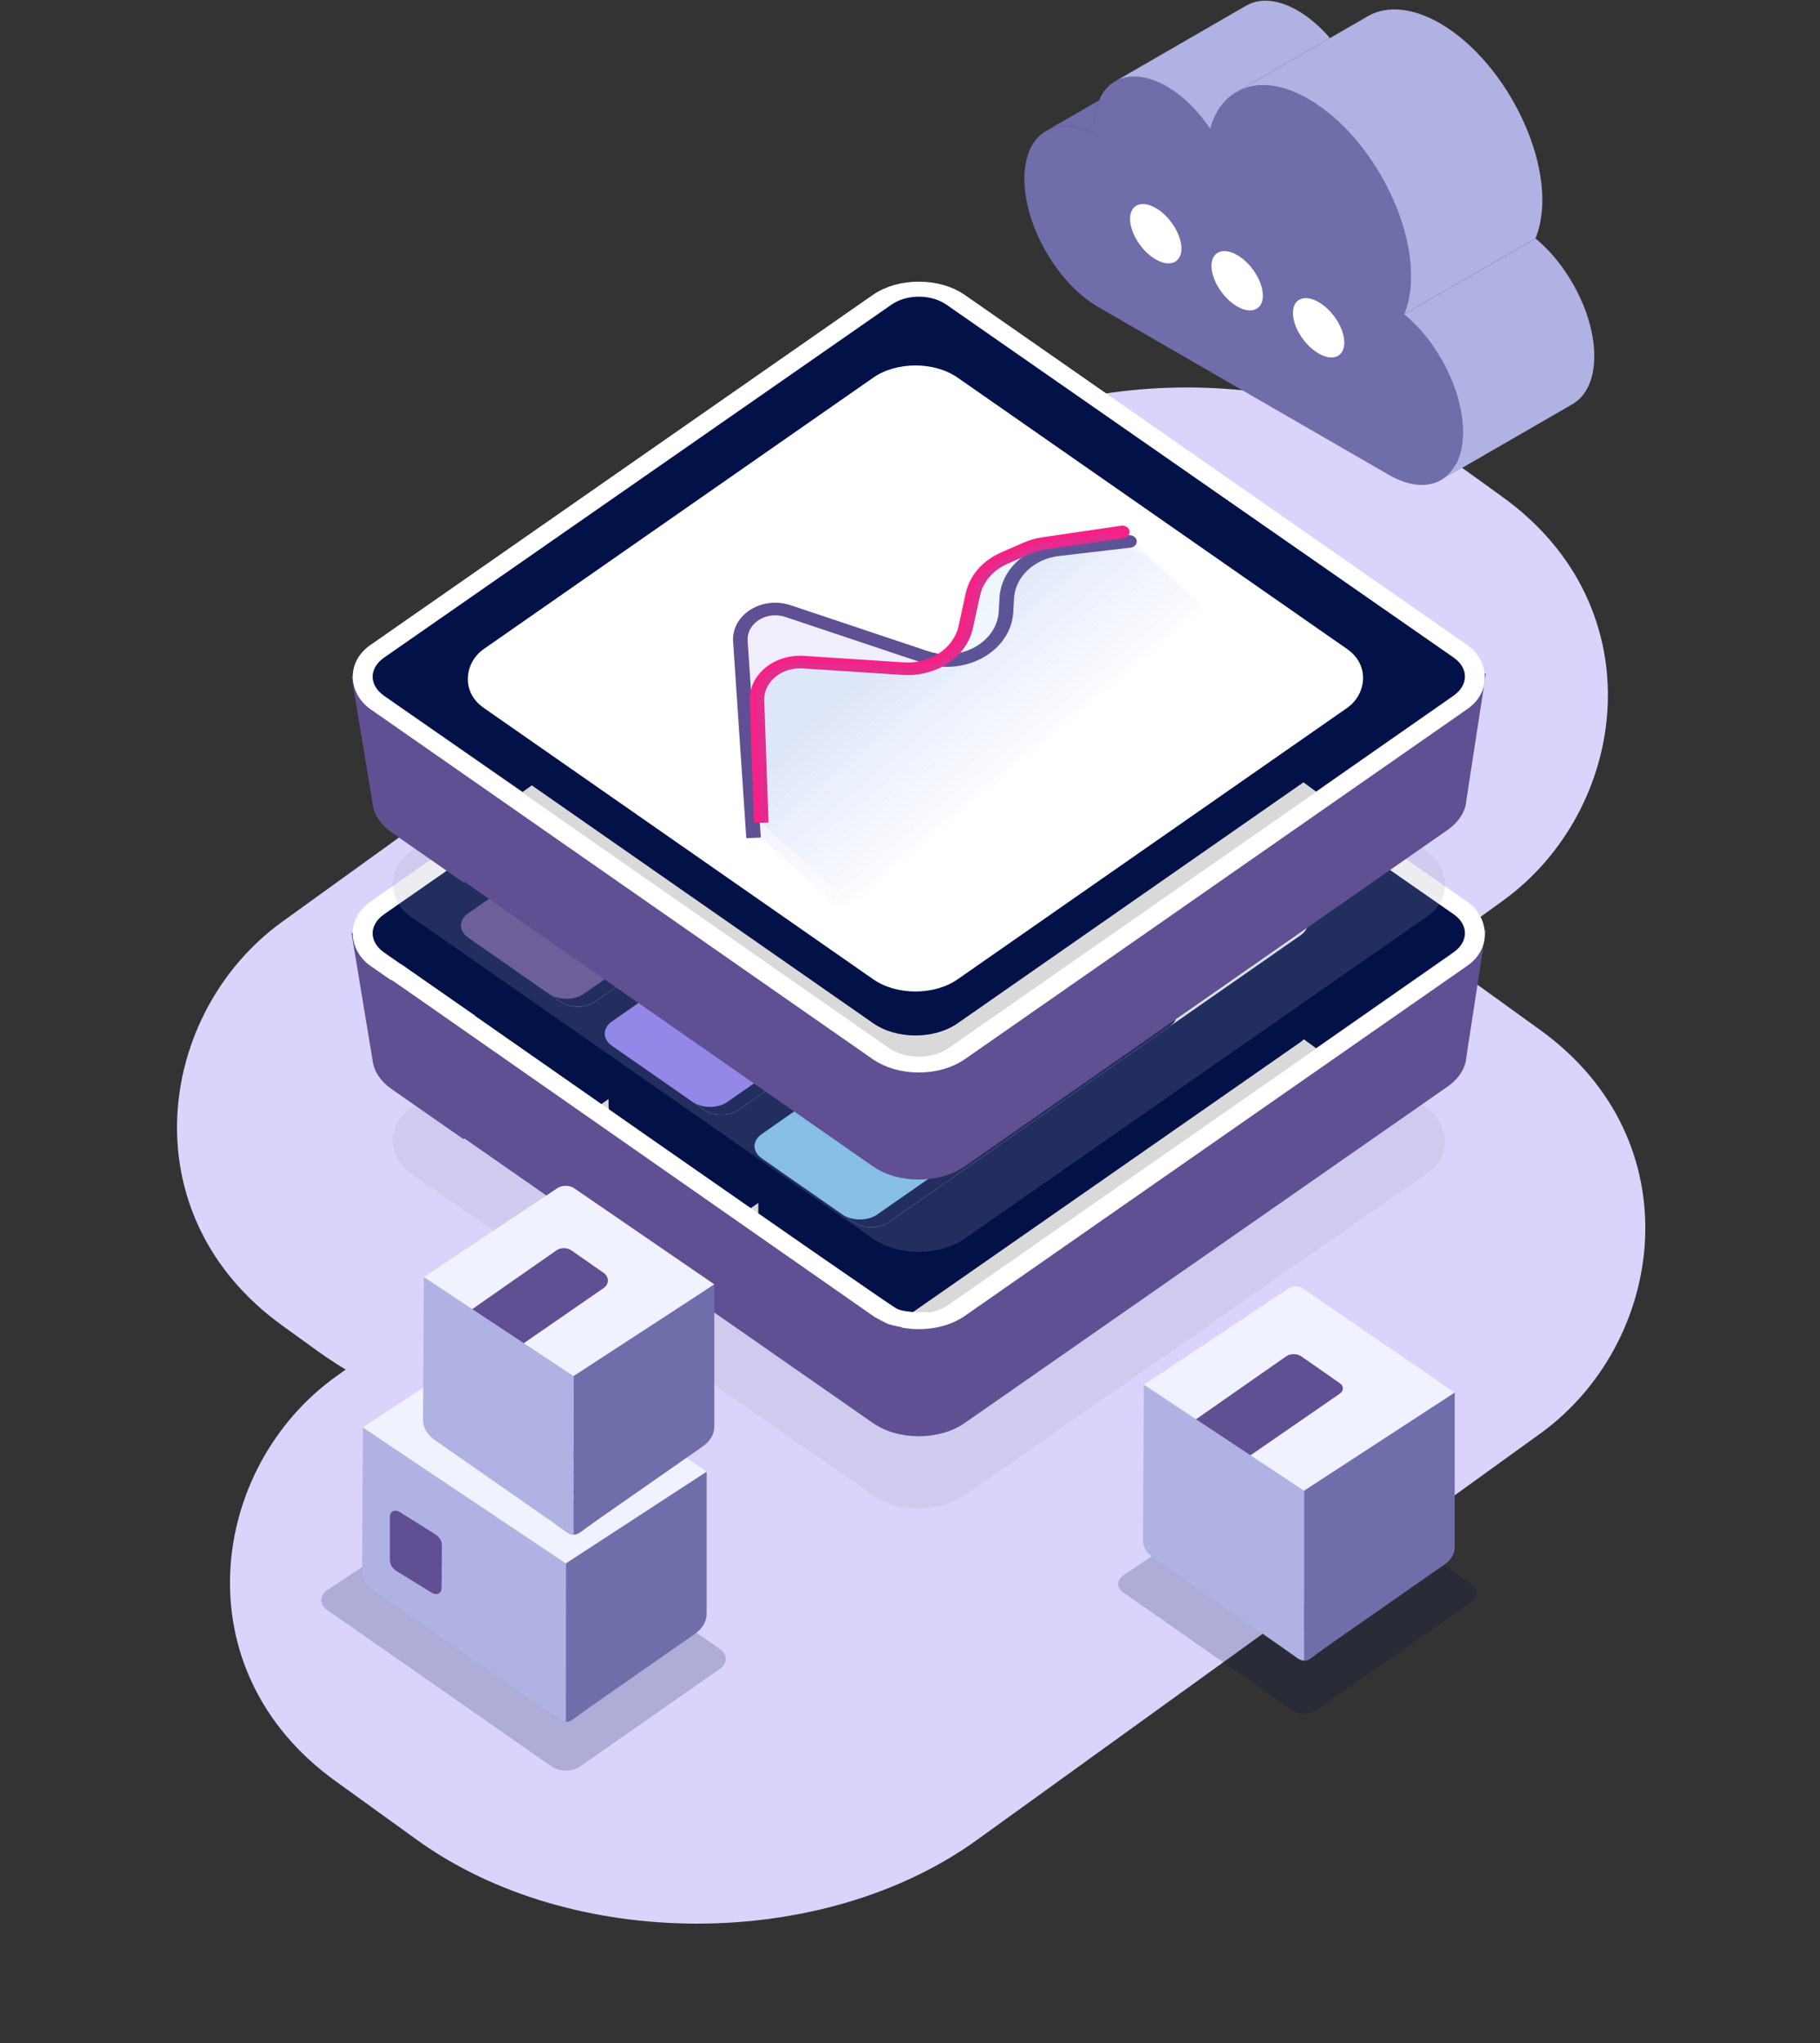 <svg width="637" height="715" viewBox="0 0 637 715" fill="none" xmlns="http://www.w3.org/2000/svg">
<rect x="0" y="0" width="637" height="715" fill="#333333" stroke="none"/>
<rect width="257.102" height="511.153" rx="120.783" transform="matrix(0.811 0.585 -0.811 0.585 415.381 94.205)" fill="#DAD4FC"/>
<rect width="276.922" height="484.616" rx="120.783" transform="matrix(0.811 0.585 -0.811 0.585 412.396 269.082)" fill="#DAD4FC"/>
<path d="M384.609 35.166C383.363 38.221 382.74 42.107 383.007 46.852C376.423 43.501 370.52 43.323 366.16 45.844C361.445 48.513 358.538 54.297 358.538 62.572C358.538 79.122 370.135 99.231 384.49 107.506C418.332 127.082 452.204 146.598 486.075 166.174C493.401 170.415 500.045 170.711 504.761 167.775C509.269 164.987 512.027 159.263 512.027 151.195C512.027 136.781 503.189 119.667 491.443 109.998C500.549 87.605 482.545 48.869 458.017 34.721C448.259 29.086 439.45 28.493 433.014 32.081C432.954 32.141 432.865 32.141 432.806 32.2C428.476 34.692 425.272 39.081 423.611 45.072C412.756 29.205 398.786 23.688 390.393 28.404C387.931 29.768 385.944 32.022 384.639 35.136L384.609 35.166Z" fill="#6F6EAB"/>
<path d="M384.608 35.166C378.439 38.696 372.3 42.284 366.16 45.814C370.49 43.322 376.422 43.471 383.007 46.852C382.74 42.106 383.363 38.251 384.608 35.166Z" fill="#6F6EAB"/>
<path d="M436.306 1.888C421.001 10.727 405.667 19.595 390.362 28.434C398.756 23.718 412.756 29.234 423.581 45.102C425.242 39.081 428.475 34.692 432.776 32.23C432.835 32.171 432.924 32.171 432.984 32.111C443.809 25.823 454.665 19.595 465.491 13.337C462.08 9.392 458.254 6.04 454.19 3.697C447.191 -0.336 440.903 -0.722 436.306 1.918V1.888Z" fill="#AFB2E2"/>
<path d="M478.571 5.773C474.24 8.265 469.851 10.816 465.52 13.307C454.694 19.565 443.839 25.794 433.013 32.081C439.449 28.463 448.288 29.056 458.016 34.721C482.545 48.869 500.549 87.605 491.443 109.998L537.416 83.452C546.551 61.029 528.458 22.294 503.989 8.146C494.112 2.481 485.185 1.947 478.749 5.655C478.689 5.655 478.63 5.714 478.571 5.744V5.773Z" fill="#AFB2E2"/>
<path d="M537.416 83.452L491.443 109.998C503.189 119.637 512.027 136.781 512.027 151.195C512.027 159.263 509.269 164.987 504.761 167.775C519.946 159.026 535.192 150.217 550.377 141.437C555.064 138.738 558 132.925 558 124.65C558 110.235 549.161 93.092 537.416 83.452Z" fill="#AFB2E2"/>
<path d="M452.53 109.523C452.53 114.476 456.563 120.853 461.517 123.7C466.47 126.577 470.503 124.857 470.503 119.904C470.503 114.951 466.47 108.574 461.517 105.727C456.563 102.85 452.53 104.57 452.53 109.523Z" fill="white"/>
<path d="M424.026 93.062C424.026 98.016 428.06 104.393 433.013 107.24C437.966 110.117 442 108.397 442 103.443C442 98.49 437.966 92.113 433.013 89.266C428.06 86.389 424.026 88.109 424.026 93.062Z" fill="white"/>
<path d="M395.524 76.601C395.524 81.554 399.557 87.931 404.511 90.778C409.464 93.655 413.498 91.935 413.498 86.982C413.498 82.029 409.464 75.652 404.511 72.805C399.557 69.927 395.524 71.648 395.524 76.601Z" fill="white"/>
<g opacity="0.2">
<rect width="236.517" height="236.517" rx="19.604" transform="matrix(-0.821 0.572 0.821 0.572 321.586 263.908)" fill="#9EA3B2"/>
</g>
<path d="M162.17 398.62L162.517 398.379L305.499 497.985C314.383 504.174 328.786 504.174 337.67 497.985L506.604 380.3C510.641 377.488 513.012 373.722 513.248 369.748L520.074 325.424L488.622 336.817C488.618 336.814 488.613 336.811 488.608 336.808L337.67 231.659C328.786 225.47 314.383 225.47 305.499 231.659L162.603 331.205C158.007 334.406 154.204 337.951 151.193 341.72L123.012 326.405L130.484 371.554C131.029 375.164 133.337 378.535 137.022 381.102L162.17 398.62Z" fill="#604F92"/>
<rect y="3.922" width="246.55" height="246.55" rx="16.173" transform="matrix(-0.821 0.572 0.821 0.572 318.362 183.506)" fill="#D9D9D9" stroke="white" stroke-width="6.861"/>
<path d="M312.111 196.393C317.373 192.733 325.895 192.733 331.156 196.393L508.775 319.949C514.041 323.612 514.049 329.555 508.792 333.224L460.632 366.844L337.722 276.985C330.43 271.654 318.255 271.576 310.825 276.814L182.899 366.977L134.393 333.292C129.112 329.625 129.109 323.668 134.386 319.999L312.111 196.393Z" fill="#021148"/>
<path d="M320.262 256.589C316.906 254.251 311.464 254.251 308.108 256.589L164.247 356.808C160.891 359.146 160.891 362.936 164.247 365.274L196.434 387.697C199.79 390.035 205.231 390.035 208.587 387.697L352.448 287.478C355.804 285.14 355.804 281.35 352.448 279.012L320.262 256.589Z" fill="#021148"/>
<path d="M320.339 219.165C316.983 216.827 311.542 216.827 308.186 219.165L163.944 319.648C160.588 321.986 160.588 325.777 163.944 328.115L196.131 350.537C199.487 352.875 204.928 352.875 208.284 350.537L352.525 250.054C355.881 247.716 355.881 243.925 352.525 241.587L320.339 219.165Z" fill="#CDF5FE"/>
<path d="M287.395 242.115C284.038 239.777 278.597 239.777 275.241 242.115L163.944 319.648C160.588 321.986 160.588 325.777 163.944 328.115L196.131 350.537C199.487 352.875 204.928 352.875 208.284 350.537L319.581 273.004C322.937 270.666 322.937 266.875 319.581 264.537L287.395 242.115Z" fill="#021148"/>
<path d="M289.621 240.564C286.265 238.226 280.824 238.226 277.468 240.564L163.944 319.648C160.588 321.986 160.588 325.776 163.944 328.114L192.183 347.786C195.539 350.124 200.98 350.124 204.336 347.786L317.86 268.702C321.216 266.364 321.216 262.573 317.86 260.236L289.621 240.564Z" fill="#604F92"/>
<path d="M370.523 294.427C367.167 292.089 361.726 292.089 358.37 294.427L214.508 394.646C211.152 396.984 211.152 400.774 214.508 403.112L246.695 425.534C250.051 427.872 255.492 427.872 258.848 425.534L402.709 325.316C406.065 322.978 406.065 319.187 402.709 316.849L370.523 294.427Z" fill="#021148"/>
<path d="M212.989 386.656V374.691C212.989 368.974 218.929 365.193 224.108 367.614L234.241 372.35C236.64 373.472 238.307 375.732 238.671 378.355L239.672 385.583C240.323 390.279 236.676 394.467 231.935 394.467H220.8C216.486 394.467 212.989 390.97 212.989 386.656Z" fill="#021148"/>
<path d="M370.6 257.003C367.244 254.665 361.803 254.665 358.447 257.003L214.206 357.486C210.849 359.824 210.849 363.615 214.206 365.953L246.392 388.375C249.748 390.713 255.189 390.713 258.545 388.375L402.787 287.892C406.143 285.554 406.143 281.763 402.787 279.425L370.6 257.003Z" fill="#E9E5FD"/>
<path d="M285.581 316.229C282.225 313.891 276.784 313.891 273.428 316.229L214.204 357.486C210.848 359.824 210.848 363.615 214.204 365.953L246.391 388.375C249.747 390.713 255.188 390.713 258.544 388.375L317.768 347.118C321.124 344.78 321.124 340.989 317.767 338.651L285.581 316.229Z" fill="#021148"/>
<path d="M288.092 314.481C284.736 312.143 279.295 312.143 275.938 314.481L214.205 357.487C210.849 359.825 210.849 363.615 214.205 365.953L242.444 385.625C245.8 387.963 251.241 387.963 254.597 385.625L316.33 342.619C319.686 340.282 319.686 336.491 316.33 334.153L288.092 314.481Z" fill="#907FF5"/>
<path d="M422.953 333.828C419.597 331.49 414.155 331.49 410.799 333.828L266.938 434.047C263.582 436.385 263.582 440.176 266.938 442.513L299.125 464.936C302.481 467.274 307.922 467.274 311.278 464.936L455.139 364.717C458.495 362.379 458.495 358.589 455.139 356.251L422.953 333.828Z" fill="#021148"/>
<path d="M265.418 426.057V414.092C265.418 408.375 271.358 404.595 276.538 407.015L286.67 411.752C289.069 412.873 290.737 415.133 291.1 417.756L292.102 424.985C292.753 429.681 289.105 433.869 284.365 433.869H273.23C268.916 433.869 265.418 430.371 265.418 426.057Z" fill="#021148"/>
<path d="M423.03 296.404C419.674 294.066 414.232 294.066 410.876 296.404L266.635 396.888C263.279 399.226 263.279 403.016 266.635 405.354L298.822 427.776C302.178 430.114 307.619 430.114 310.975 427.776L455.216 327.293C458.572 324.955 458.572 321.164 455.216 318.827L423.03 296.404Z" fill="#E5F3FD"/>
<path d="M377.18 328.344C373.824 326.006 368.382 326.006 365.026 328.344L266.634 396.887C263.278 399.225 263.278 403.016 266.634 405.354L298.82 427.776C302.177 430.114 307.618 430.114 310.974 427.776L409.366 359.233C412.722 356.895 412.722 353.104 409.366 350.766L377.18 328.344Z" fill="#021148"/>
<path d="M381.093 325.619C377.737 323.281 372.295 323.281 368.939 325.619L266.634 396.888C263.278 399.226 263.278 403.017 266.634 405.355L294.873 425.026C298.229 427.364 303.67 427.364 307.026 425.026L409.331 353.757C412.687 351.419 412.687 347.629 409.331 345.291L381.093 325.619Z" fill="#7FC4F5"/>
<path d="M296.229 476.614L134.496 356.05L136.947 342.817L316.207 464.31L296.229 476.614Z" fill="#604F92"/>
<path d="M136.942 342.817L306.089 460.874C306.089 460.874 309.913 463.052 311.123 463.439C312.332 463.826 316.349 464.649 316.349 464.649L325.052 459.15C325.052 459.15 317.317 459.664 313.868 457.99C310.418 456.316 140.373 337.426 140.373 337.426L136.942 342.817Z" fill="white"/>
<g opacity="0.2">
<rect width="236.517" height="236.517" rx="19.604" transform="matrix(-0.821 0.572 0.821 0.572 321.586 174.083)" fill="#9EA3B2"/>
</g>
<path d="M162.17 308.795L162.517 308.553L305.499 408.16C314.383 414.349 328.787 414.349 337.67 408.16L506.605 290.475C510.641 287.663 513.013 283.896 513.248 279.923L520.075 235.599L488.623 246.992C488.618 246.989 488.614 246.985 488.609 246.982L337.67 141.833C328.787 135.644 314.383 135.644 305.499 141.833L162.603 241.379C158.008 244.581 154.204 248.125 151.194 251.895L123.013 236.579L130.484 281.729C131.03 285.339 133.338 288.709 137.022 291.276L162.17 308.795Z" fill="#604F92"/>
<rect y="3.922" width="246.55" height="246.55" rx="16.173" transform="matrix(-0.821 0.572 0.821 0.572 318.362 93.68)" fill="#D9D9D9" stroke="white" stroke-width="6.861"/>
<path d="M312.111 106.567C317.373 102.908 325.895 102.908 331.156 106.568L508.775 230.124C514.041 233.787 514.049 239.73 508.792 243.399L460.632 277.018L337.722 187.16C330.43 181.829 318.255 181.751 310.825 186.988L182.899 277.151L134.393 243.467C129.112 239.8 129.109 233.843 134.386 230.173L312.111 106.567Z" fill="#021148"/>
<rect width="184.442" height="184.442" rx="17.976" transform="matrix(0.821 0.572 -0.821 0.572 320.404 157.398)" fill="#021148"/>
<rect width="202.039" height="202.039" rx="17.976" transform="matrix(0.821 0.572 -0.821 0.572 320.404 121.872)" fill="white"/>
<path d="M370.301 192.4L384.925 190.697C391.467 189.935 398.05 191.907 402.666 196.011L421.407 212.675L295.264 318.929L263.665 290.833L259.132 224.357C258.922 221.28 260.264 218.28 262.811 216.135C266.243 213.244 271.312 212.353 275.793 213.852L323.87 229.941C337.103 234.37 351.42 226.325 352.1 214.077L352.365 209.319C352.846 200.663 360.382 193.555 370.301 192.4Z" fill="url(#paint0_linear_3813_20223)" fill-opacity="0.07"/>
<path d="M395.677 191.669C397.07 191.507 398.044 190.397 397.851 189.191C397.658 187.984 396.372 187.138 394.979 187.3L395.677 191.669ZM259.127 224.352L256.584 224.471L259.127 224.352ZM275.797 213.852L274.887 215.908L275.797 213.852ZM352.101 214.076L349.557 213.961L352.101 214.076ZM323.871 229.94L322.96 231.996L323.871 229.94ZM370.302 192.398L369.953 190.214L370.302 192.398ZM394.979 187.3L369.953 190.214L370.651 194.583L395.677 191.669L394.979 187.3ZM349.822 209.203L349.557 213.961L354.645 214.19L354.91 209.432L349.822 209.203ZM324.781 227.884L276.708 211.797L274.887 215.908L322.96 231.996L324.781 227.884ZM256.584 224.471L261.208 293.343L266.293 293.105L261.67 224.233L256.584 224.471ZM261.029 214.553C257.956 217.141 256.335 220.759 256.584 224.471L261.67 224.233C261.506 221.794 262.571 219.418 264.589 217.718L261.029 214.553ZM276.708 211.797C271.296 209.985 265.173 211.062 261.029 214.553L264.589 217.718C267.311 215.425 271.332 214.718 274.887 215.908L276.708 211.797ZM349.557 213.961C348.96 224.71 336.395 231.771 324.781 227.884L322.96 231.996C337.813 236.966 353.882 227.936 354.645 214.19L349.557 213.961ZM369.953 190.214C358.819 191.51 350.361 199.488 349.822 209.203L354.91 209.432C355.332 201.835 361.945 195.597 370.651 194.583L369.953 190.214Z" fill="#604F92"/>
<path d="M393.251 188.33C394.637 188.127 395.565 186.988 395.325 185.788C395.084 184.588 393.766 183.78 392.38 183.983L393.251 188.33ZM281.202 231.727L281.02 233.926L281.202 231.727ZM338.019 219.454L335.516 219.037L338.019 219.454ZM316.081 234.005L315.899 236.203L316.081 234.005ZM365.253 190.204L364.818 188.031L365.253 190.204ZM359.368 191.881L358.212 189.912L359.368 191.881ZM392.38 183.983L364.818 188.031L365.689 192.378L393.251 188.33L392.38 183.983ZM358.212 189.912L350.378 193.339L352.689 197.275L360.524 193.849L358.212 189.912ZM338.023 207.562L335.516 219.037L340.522 219.872L343.028 208.397L338.023 207.562ZM316.263 231.807L281.383 229.529L281.02 233.926L315.899 236.203L316.263 231.807ZM262.396 245.241L263.906 287.992L268.998 287.875L267.487 245.123L262.396 245.241ZM267.727 233.814C264.178 236.803 262.244 240.948 262.396 245.241L267.487 245.123C267.379 242.064 268.757 239.11 271.287 236.979L267.727 233.814ZM281.383 229.529C276.325 229.199 271.354 230.759 267.727 233.814L271.287 236.979C273.872 234.802 277.415 233.69 281.02 233.926L281.383 229.529ZM335.516 219.037C333.794 226.92 325.515 232.411 316.263 231.807L315.899 236.203C327.731 236.976 338.32 229.953 340.522 219.872L335.516 219.037ZM350.378 193.339C343.929 196.159 339.366 201.412 338.023 207.562L343.028 208.397C344.078 203.588 347.646 199.481 352.689 197.275L350.378 193.339ZM364.818 188.031C362.518 188.369 360.292 189.003 358.212 189.912L360.524 193.849C362.15 193.138 363.891 192.642 365.689 192.378L364.818 188.031Z" fill="#F42287"/>
<path d="M365.253 190.204L382.023 187.742C388.779 186.749 395.678 188.702 400.47 192.963L420.914 211.14L297.244 315.312L266.452 287.934L264.942 245.182C264.812 241.506 266.468 237.957 269.507 235.397C272.613 232.78 276.87 231.445 281.202 231.727L316.081 234.005C326.623 234.694 336.057 228.436 338.019 219.454L340.525 207.979C341.722 202.5 345.788 197.82 351.533 195.307L359.368 191.881C361.221 191.07 363.204 190.505 365.253 190.204Z" fill="url(#paint1_linear_3813_20223)" fill-opacity="0.09"/>
<path d="M164.651 523.63C167.437 521.807 171.795 521.846 174.513 523.718L251.913 577.033C254.712 578.962 254.728 582.108 251.947 584.05L203.083 618.176C200.308 620.115 195.801 620.116 193.024 618.179L114.524 563.435C111.69 561.459 111.764 558.241 114.686 556.328L164.651 523.63Z" fill="#021148" fill-opacity="0.2"/>
<path d="M174.073 468.615C175.744 467.519 178.36 467.541 179.992 468.665L247.319 515.025L198.343 549.227L127.008 499.477L174.073 468.615Z" fill="#F1F2FF"/>
<path d="M201.565 508.586C202.315 508.062 203.533 508.061 204.283 508.584L216.819 517.317C217.573 517.842 217.568 518.696 216.807 519.217L204.637 527.549C203.882 528.066 202.668 528.06 201.924 527.535L189.597 518.834C188.857 518.312 188.86 517.471 189.604 516.95L201.565 508.586Z" fill="white" stroke="#021148" stroke-width="2.763"/>
<line x1="196.065" y1="518.53" x2="202.507" y2="523.322" stroke="#021148" stroke-width="1.012" stroke-linecap="round"/>
<line x1="200" y1="515.205" x2="204.86" y2="518.742" stroke="#021148" stroke-width="1.012" stroke-linecap="round"/>
<line x1="198.2" y1="516.645" x2="204.642" y2="521.436" stroke="#021148" stroke-width="1.012" stroke-linecap="round"/>
<line x1="204.324" y1="514.547" x2="208.852" y2="517.966" stroke="#021148" stroke-width="1.012" stroke-linecap="round"/>
<path fill-rule="evenodd" clip-rule="evenodd" d="M247.324 564.83L247.324 515.037L198.022 547.149V593.211L191.688 598.904L195.987 601.936C197.269 602.84 198.985 602.83 200.257 601.911L206.413 597.462L243.167 571.827C245.829 569.971 247.324 567.454 247.324 564.83Z" fill="#6F6EAB"/>
<path d="M198.064 547.159L127.033 499.605L126.729 549.627C126.713 552.271 128.215 554.81 130.902 556.677L193.596 600.258C193.596 600.258 195.204 601.421 196.067 602.013C196.93 602.605 198.052 602.605 198.052 602.605L198.064 547.159Z" fill="#AFB2E2"/>
<path d="M138.658 549.725C137.367 548.929 136.452 547.365 136.452 545.952L136.452 530.839C136.452 528.874 138.176 528.063 139.967 529.186L152.474 537.018C153.761 537.824 154.665 539.39 154.655 540.798L154.552 555.722C154.539 557.661 152.839 558.463 151.062 557.368L138.658 549.725Z" fill="#604F92"/>
<path d="M195.046 415.825C196.711 414.716 199.341 414.729 200.984 415.855L250.019 449.48L201.027 483.672L148.36 446.927L195.046 415.825Z" fill="#F1F2FF"/>
<path d="M195.81 439.143C196.665 438.546 198.053 438.546 198.91 439.142L210.241 447.036C211.099 447.634 211.096 448.604 210.234 449.199L182.069 468.643L167.973 458.574L195.81 439.143Z" fill="#604F92" stroke="#604F92" stroke-width="3.776"/>
<path fill-rule="evenodd" clip-rule="evenodd" d="M250.017 499.275L250.016 449.481L200.714 481.593V527.655L194.381 533.348L198.68 536.38C199.962 537.284 201.678 537.274 202.95 536.355L209.111 531.902L245.86 506.272C248.522 504.415 250.017 501.898 250.017 499.275Z" fill="#6F6EAB"/>
<path d="M200.762 481.602L148.354 446.926L148.05 496.954C148.034 499.594 149.533 502.13 152.214 503.997L196.293 534.701C196.293 534.701 197.902 535.864 198.765 536.456C199.628 537.047 200.75 537.047 200.75 537.047L200.762 481.602Z" fill="#AFB2E2"/>
<path d="M448.431 514.46C450.806 512.878 454.556 512.897 456.898 514.503L515.161 554.455C517.566 556.104 517.583 558.801 515.199 560.465L460.746 598.468C458.371 600.125 454.516 600.125 452.141 598.468L393.126 557.295C390.717 555.614 390.762 552.883 393.226 551.241L448.431 514.46Z" fill="#021148" fill-opacity="0.2"/>
<path d="M450.969 450.911C452.394 449.962 454.644 449.973 456.049 450.937L509.149 487.349L456.728 523.934L400.374 484.618L450.969 450.911Z" fill="#F1F2FF"/>
<path d="M450.151 474.672C451.614 473.65 453.99 473.65 455.455 474.67L468.911 484.044C470.38 485.068 470.374 486.727 468.899 487.746L436.414 510.172L418.067 497.067L450.151 474.672Z" fill="#604F92"/>
<path fill-rule="evenodd" clip-rule="evenodd" d="M509.148 541.509L509.147 487.35L456.394 521.71V571.002L449.621 577.09L454.681 580.659C455.778 581.432 457.246 581.424 458.334 580.638L465.56 575.415L505.592 547.495C507.869 545.907 509.148 543.753 509.148 541.509Z" fill="#6F6EAB"/>
<path d="M456.447 521.719L400.371 484.616L400.04 539.03C400.026 541.289 401.309 543.459 403.602 545.056L451.665 578.535C451.665 578.535 453.387 579.779 454.31 580.412C455.233 581.045 456.434 581.045 456.434 581.045L456.447 521.719Z" fill="#AFB2E2"/>
<defs>
<linearGradient id="paint0_linear_3813_20223" x1="285.035" y1="198.788" x2="348.478" y2="274.105" gradientUnits="userSpaceOnUse">
<stop offset="0.409" stop-color="#2D0FE0"/>
<stop offset="1" stop-color="#907FF5" stop-opacity="0.28"/>
</linearGradient>
<linearGradient id="paint1_linear_3813_20223" x1="296.694" y1="210.306" x2="351.085" y2="274.878" gradientUnits="userSpaceOnUse">
<stop offset="0.351" stop-color="#2B99D7"/>
<stop offset="1" stop-color="#2B99D7" stop-opacity="0"/>
</linearGradient>
</defs>
</svg>
